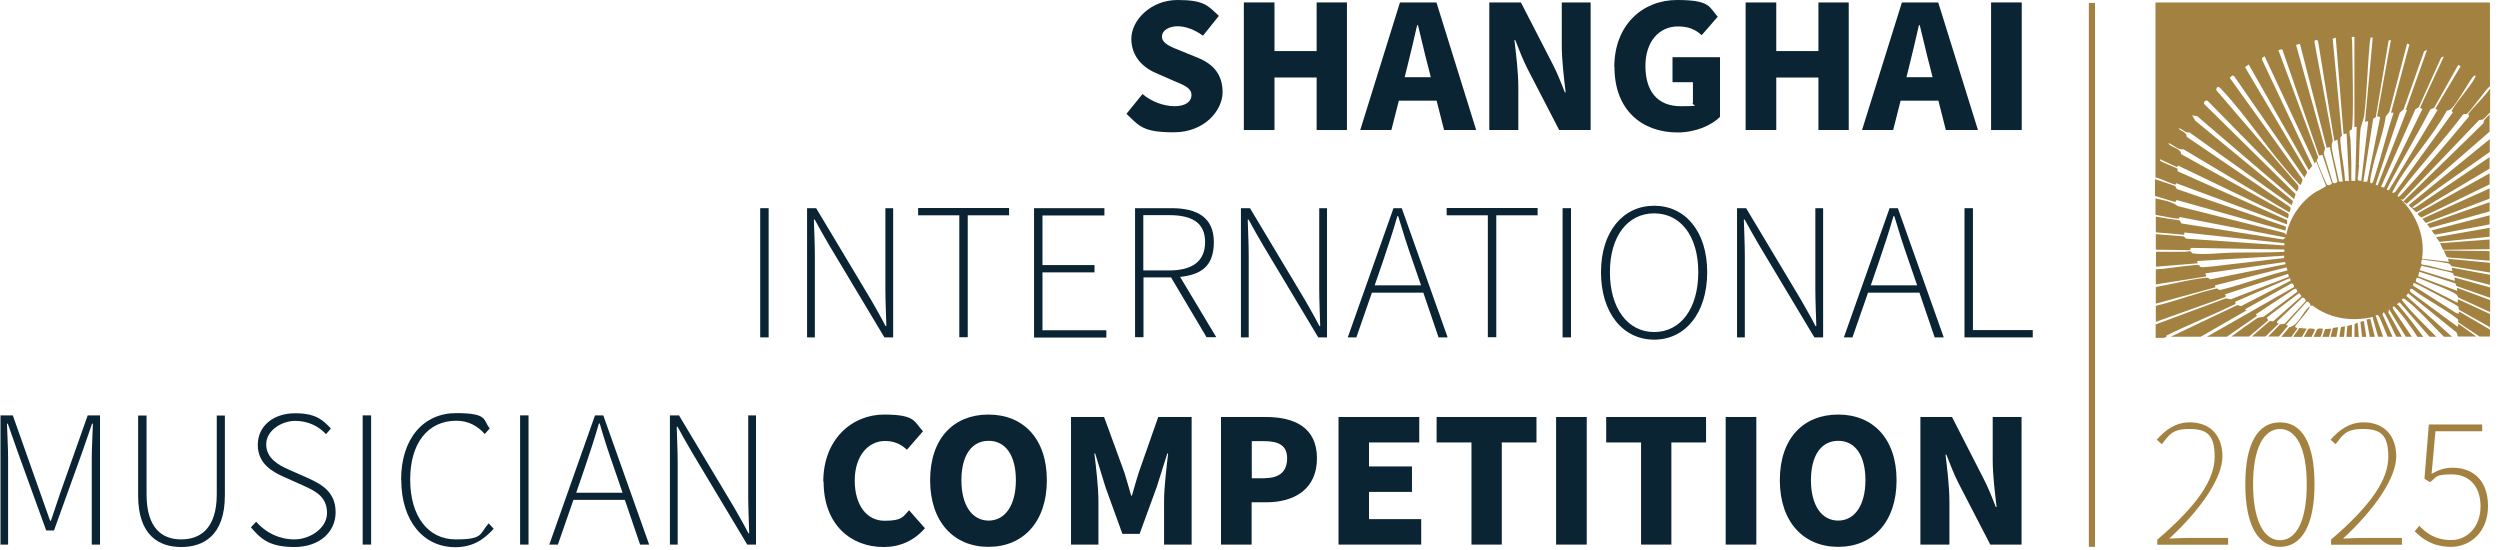 <?xml version="1.0" encoding="UTF-8"?>
<svg id="Ebene_1" xmlns="http://www.w3.org/2000/svg" version="1.1" viewBox="0 0 1542 339">
  <!-- Generator: Adobe Illustrator 29.1.0, SVG Export Plug-In . SVG Version: 2.1.0 Build 142)  -->
  <defs>
    <style>
      .st0 {
        fill: #a38241;
      }

      .st1 {
        fill: #0a2433;
      }
    </style>
  </defs>
  <g>
    <path class="st1" d="M694.8,70.2l9.9-12.2c5.6,4.8,13.2,7.5,19.8,7.5s10.4-2.7,10.4-6.9-4.2-6-11.1-8.8l-10-4.4c-8.3-3.3-16-10.2-16-21.5S709.7,0,726.3,0s18.7,3.5,25.5,9.8l-9.8,12.2c-5.3-3.8-10.8-5.8-15.7-5.8s-9.6,2.3-9.6,6.4,5,6.2,12,8.9l9.8,4c9.8,3.9,15.6,10.4,15.6,21.4s-11,24.7-30,24.7-21.2-3.6-29.4-11.5Z"/>
    <path class="st1" d="M767.2,1.5h18.9v30h26V1.5h18.7v78.7h-18.7v-32.4h-26v32.4h-18.9V1.5Z"/>
    <path class="st1" d="M863.5,1.5h22.5l24.5,78.7h-19.8l-4.6-18.1h-23.3l-4.6,18.1h-19.2L863.5,1.5ZM866.4,47.6h16.1l-1.7-6.8c-2.1-7.7-4.1-17.1-6.2-25.3h-.5c-1.9,8.2-4,17.5-6,25.3l-1.7,6.8Z"/>
    <path class="st1" d="M918.6,1.5h19.5l19.4,37.7c2.8,5.3,5.3,11.6,7.7,17.8h.5c-1-8.5-2.4-19.7-2.4-29V1.5h17.8v78.7h-19.4l-19.5-37.7c-2.7-5.3-5.2-11.6-7.6-17.8h-.5c1,8.7,2.4,19.6,2.4,29v26.5h-17.9V1.5Z"/>
    <path class="st1" d="M995.7,41.4C995.7,15.2,1013.3,0,1034.4,0s19.7,4.6,25.1,10.3l-9.9,11.4c-3.9-3.5-8-5.4-14.6-5.4-11.6,0-20.1,9.2-20.1,24.4s7.1,24.8,21.8,24.8,5.8-.7,7.5-2.1v-12.7h-12.6v-15.4h29.3v36.8c-5.4,5.3-15.1,9.6-26.2,9.6-21.8,0-38.9-13.7-38.9-40.3Z"/>
    <path class="st1" d="M1076.7,1.5h18.9v30h26V1.5h18.7v78.7h-18.7v-32.4h-26v32.4h-18.9V1.5Z"/>
    <path class="st1" d="M1173,1.5h22.5l24.5,78.7h-19.8l-4.6-18.1h-23.3l-4.6,18.1h-19.2l24.6-78.7ZM1175.9,47.6h16.1l-1.7-6.8c-2.1-7.7-4.1-17.1-6.2-25.3h-.5c-1.9,8.2-4,17.5-6,25.3l-1.7,6.8Z"/>
    <path class="st1" d="M1228.1,1.5h18.9v78.7h-18.9V1.5Z"/>
    <path class="st1" d="M468.9,128.4h5.2v79.7h-5.2v-79.7Z"/>
    <path class="st1" d="M497.8,128.4h5.6l33.9,56.6c3,5.3,6.2,10.8,8.9,16.1h.5c-.2-7.9-.6-15.5-.6-23.1v-49.6h4.8v79.7h-5.4l-33.9-56.6c-3.1-5.3-6.3-10.9-9.1-16.1h-.5c.2,7.6.6,14.8.6,22.4v50.3h-4.8v-79.7Z"/>
    <path class="st1" d="M591.7,132.8h-25.4v-4.5h56.1v4.5h-25.5v75.2h-5.2v-75.2Z"/>
    <path class="st1" d="M637.8,128.4h43.4v4.5h-38.2v30.6h32.1v4.5h-32.1v35.7h39.4v4.5h-44.6v-79.7Z"/>
    <path class="st1" d="M700,128.4h22.6c15.9,0,26.1,5.8,26.1,20.9s-8,20.1-20.8,21.5l22.3,37.2h-6l-21.9-36.9h-17v36.9h-5.2v-79.7ZM721.2,166.8c14.3,0,22.1-5.7,22.1-17.5s-7.9-16.6-22.1-16.6h-16v34.1h16Z"/>
    <path class="st1" d="M765.4,128.4h5.6l33.9,56.6c3,5.3,6.2,10.8,8.9,16.1h.5c-.2-7.9-.6-15.5-.6-23.1v-49.6h4.8v79.7h-5.4l-33.9-56.6c-3.1-5.3-6.3-10.9-9.1-16.1h-.5c.2,7.6.6,14.8.6,22.4v50.3h-4.8v-79.7Z"/>
    <path class="st1" d="M859.5,128.4h5.1l28.3,79.7h-5.6l-9.4-27.6h-31.7l-9.6,27.6h-5.3l28.2-79.7ZM847.8,176h28.7l-5.2-15.1c-3.3-9.4-6-17.8-8.9-27.6h-.5c-2.8,9.8-5.6,18.1-8.8,27.6l-5.2,15.1Z"/>
    <path class="st1" d="M917.7,132.8h-25.4v-4.5h56.1v4.5h-25.5v75.2h-5.2v-75.2Z"/>
    <path class="st1" d="M963.8,128.4h5.2v79.7h-5.2v-79.7Z"/>
    <path class="st1" d="M987.5,167.9c0-25.2,13.7-41,32.8-41s32.7,15.8,32.7,41-13.5,41.6-32.7,41.6-32.8-16.3-32.8-41.6ZM1047.5,167.9c0-22.3-10.9-36.3-27.2-36.3s-27.3,14-27.3,36.3,11,36.9,27.3,36.9,27.2-14.5,27.2-36.9Z"/>
    <path class="st1" d="M1071.4,128.4h5.6l33.9,56.6c3,5.3,6.2,10.8,8.9,16.1h.5c-.2-7.9-.6-15.5-.6-23.1v-49.6h4.8v79.7h-5.4l-33.9-56.6c-3.1-5.3-6.3-10.9-9.1-16.1h-.5c.2,7.6.6,14.8.6,22.4v50.3h-4.8v-79.7Z"/>
    <path class="st1" d="M1165.5,128.4h5.1l28.3,79.7h-5.6l-9.4-27.6h-31.7l-9.6,27.6h-5.3l28.2-79.7ZM1153.8,176h28.7l-5.2-15.1c-3.3-9.4-6-17.8-8.9-27.6h-.5c-2.8,9.8-5.6,18.1-8.8,27.6l-5.2,15.1Z"/>
    <path class="st1" d="M1211.7,128.4h5.2v75.2h36.9v4.5h-42.1v-79.7Z"/>
    <path class="st1" d="M.3,256.2h7.6l16.7,47.2c2.1,5.9,4.2,11.7,6.3,17.8h.5c2-6,4-11.9,6-17.8l16.7-47.2h7.6v79.7h-5.1v-53.2c0-6.4.5-14.8.7-21.4h-.5l-6.2,17.9-17.3,48h-4.8l-17.4-48-6.3-17.9h-.5c.2,6.7.7,15,.7,21.4v53.2H.3v-79.7Z"/>
    <path class="st1" d="M85.2,305.6v-49.3h5.2v48.6c0,21.4,10,27.8,21.4,27.8s21.9-6.4,21.9-27.8v-48.6h5v49.3c0,24.8-13.3,31.8-26.9,31.8s-26.6-7-26.6-31.8Z"/>
    <path class="st1" d="M154.7,325.3l3.3-3.5c5.8,6.7,14.2,10.9,23.6,10.9s20.1-6.7,20.1-16.3-6.5-13.3-14.4-16.8l-12.1-5.4c-6.9-3.1-16.2-8-16.2-19.8s9.8-19.5,23-19.5,17.3,4.4,22.1,9.4l-3,3.5c-4.7-5-11.1-8.2-19.1-8.2s-17.8,5.7-17.8,14.5,8,12.9,13.8,15.5l12.2,5.4c8.8,4,16.8,8.8,16.8,21s-10,21.4-25.4,21.4-20.7-5-26.8-12.1Z"/>
    <path class="st1" d="M223.7,256.2h5.2v79.7h-5.2v-79.7Z"/>
    <path class="st1" d="M247.4,295.9c0-25.3,13.7-41.1,34-41.1s16.4,4.6,20.7,9.4l-3.1,3.5c-4.4-5-10.2-8.2-17.5-8.2-17.7,0-28.5,14-28.5,36.3s10.8,36.9,28.1,36.9,14.5-3.4,20.3-9.9l3.1,3.3c-6.2,7-13.3,11.4-23.7,11.4-19.6,0-33.3-16.2-33.3-41.5Z"/>
    <path class="st1" d="M320.8,256.2h5.2v79.7h-5.2v-79.7Z"/>
    <path class="st1" d="M367,256.2h5.1l28.3,79.7h-5.6l-9.4-27.6h-31.7l-9.6,27.6h-5.3l28.2-79.7ZM355.3,303.9h28.7l-5.2-15.1c-3.3-9.4-6.1-17.8-8.9-27.6h-.5c-2.8,9.8-5.6,18.1-8.8,27.6l-5.2,15.1Z"/>
    <path class="st1" d="M413.2,256.2h5.6l33.9,56.6c3,5.3,6.2,10.8,8.9,16.1h.5c-.2-7.9-.6-15.5-.6-23.1v-49.6h4.8v79.7h-5.4l-33.9-56.6c-3.1-5.3-6.3-10.9-9.1-16.1h-.5c.2,7.6.6,14.8.6,22.4v50.3h-4.8v-79.7Z"/>
    <path class="st1" d="M507.8,297.1c0-26.2,17.7-41.4,37.5-41.4s18.5,4.6,24,10.3l-9.9,11.4c-3.9-3.6-8-5.4-13.5-5.4-10.4,0-18.7,9.2-18.7,24.4s7.4,24.8,18.4,24.8,11.4-2.5,15.1-6.5l9.8,11.1c-6.9,7.9-15.6,11.6-25.5,11.6-20.1,0-37-13.7-37-40.3Z"/>
    <path class="st1" d="M573.7,296.2c0-25.9,14.6-40.5,36-40.5s36,14.8,36,40.5-14.6,41.1-36,41.1-36-15.4-36-41.1ZM626.6,296.2c0-15.4-6.4-24.3-16.8-24.3s-16.8,8.9-16.8,24.3,6.5,24.9,16.8,24.9,16.8-9.7,16.8-24.9Z"/>
    <path class="st1" d="M660.4,257.2h20.6l12.5,34.2c1.4,4.6,2.8,9.3,4.2,14.3h.5c1.4-5,2.7-9.7,4.2-14.3l12-34.2h20.6v78.7h-17v-27.3c0-7.7,1.6-21.2,2.5-28.9h-.5l-6.5,20.6-10.6,29h-10.6l-10.5-29-6.3-20.6h-.5c1,7.7,2.5,21.2,2.5,28.9v27.3h-16.9v-78.7Z"/>
    <path class="st1" d="M753.1,257.2h27.7c17.3,0,31.5,6.2,31.5,25.5s-14.4,27.1-31,27.1h-9.3v26.1h-18.9v-78.7ZM780.2,294.9c9.3,0,13.7-4.4,13.7-12.2s-5-10.6-14.1-10.6h-7.7v22.9h8.2Z"/>
    <path class="st1" d="M825.6,257.2h49.8v15.7h-31v14.8h26.5v15.7h-26.5v16.8h32.2v15.7h-51v-78.7Z"/>
    <path class="st1" d="M907.5,272.9h-21.4v-15.7h61.6v15.7h-21.4v63h-18.7v-63Z"/>
    <path class="st1" d="M959.8,257.2h18.9v78.7h-18.9v-78.7Z"/>
    <path class="st1" d="M1012.1,272.9h-21.4v-15.7h61.6v15.7h-21.4v63h-18.7v-63Z"/>
    <path class="st1" d="M1064.4,257.2h18.9v78.7h-18.9v-78.7Z"/>
    <path class="st1" d="M1097.8,296.2c0-25.9,14.6-40.5,36-40.5s36,14.8,36,40.5-14.6,41.1-36,41.1-36-15.4-36-41.1ZM1150.6,296.2c0-15.4-6.4-24.3-16.8-24.3s-16.8,8.9-16.8,24.3,6.5,24.9,16.8,24.9,16.8-9.7,16.8-24.9Z"/>
    <path class="st1" d="M1184.5,257.2h19.5l19.3,37.7c2.8,5.3,5.3,11.6,7.7,17.8h.5c-1-8.5-2.4-19.7-2.4-29v-26.5h17.8v78.7h-19.3l-19.5-37.7c-2.7-5.3-5.2-11.6-7.6-17.8h-.5c1,8.7,2.4,19.6,2.4,29v26.5h-17.9v-78.7Z"/>
  </g>
  <g>
    <path class="st0" d="M1330.6,332.9c25.7-22,35.4-37.6,35.4-51.2s-4.8-17.1-15.7-17.1-12.5,4-16.9,9.4l-3.1-2.8c5.4-6.1,11.7-10.7,20.3-10.7,12.8,0,20.2,8.3,20.2,21s-12.2,31.6-32.8,50.7c3.9-.2,8.1-.4,12.1-.4h24.2v4.2h-43.7v-3Z"/>
    <path class="st0" d="M1384.9,298.6c0-25.7,8.1-38.1,21.4-38.1s21.3,12.4,21.3,38.1-8.1,38.7-21.3,38.7-21.4-12.6-21.4-38.7ZM1422.8,298.6c0-22.2-6.5-34-16.5-34s-16.6,11.8-16.6,34,6.5,34.6,16.6,34.6,16.5-11.9,16.5-34.6Z"/>
    <path class="st0" d="M1437.7,332.9c25.7-22,35.4-37.6,35.4-51.2s-4.8-17.1-15.7-17.1-12.5,4-16.8,9.4l-3.1-2.8c5.4-6.1,11.7-10.7,20.3-10.7,12.8,0,20.2,8.3,20.2,21s-12.2,31.6-32.8,50.7c3.9-.2,8.1-.4,12.1-.4h24.2v4.2h-43.7v-3Z"/>
    <path class="st0" d="M1489.5,327.6l2.7-3.3c4.3,4.5,9.9,8.8,19.8,8.8s18-8.3,18-20.7-6.9-19.8-17.8-19.8-9.1,1.9-13.4,4.8l-3.4-2.1,2.7-33.5h32.9v4.2h-28.8l-2.4,26.3c3.7-2.2,7.6-3.8,13-3.8,12.1,0,21.8,7.3,21.8,23.7s-11.4,25.1-22.8,25.1-17.9-5.1-22.5-9.7Z"/>
  </g>
  <rect class="st0" x="1288.4" y="1.8" width="3.8" height="335.5"/>
  <g>
    <polygon class="st0" points="1535.6 130.4 1535.6 124.7 1497 138.2 1498.8 140.6 1535.6 130.4"/>
    <polygon class="st0" points="1535.6 122.5 1535.6 116.2 1494.1 134.9 1496.2 137.5 1535.6 122.5"/>
    <polygon class="st0" points="1535.6 113.7 1535.6 106.9 1491.6 131.4 1491.3 132.3 1493.4 134.2 1535.6 113.7"/>
    <path class="st0" d="M1502.8,144.6l32.8-6.2v-5.6l-35.8,9.3c1,.9,1.3,2.8,3,2.6Z"/>
    <path class="st0" d="M1342.7,123.4l66.8,18.8c.2-.8,1-1.9,0-2.6l-66.8-23-1.1-1.9-12.4-4.2v10.4c4.2,1.1,8.4,2.6,12.5,3.7l.9-1.3Z"/>
    <polygon class="st0" points="1535.6 146 1535.6 140.5 1502.6 146.3 1504.7 149.2 1535.6 146"/>
    <path class="st0" d="M1411.9,202l-4.8,5.8h6.2l3.8-5.3-1.4-.7v-.7c1.5-2.2,8.8-10.1,9-12.1-.5.2-.8.5-1.2.9-3.7,3.8-6.2,10.9-11.6,12Z"/>
    <polygon class="st0" points="1509 158.3 1509.9 158.8 1535.6 160.8 1535.6 154.9 1507.3 154.5 1509 158.3"/>
    <path class="st0" d="M1488,128.6c0-1.3,1.8-2,2.7-2.7,14.5-11.2,30-21.4,45-32.2v-7.9l-50,40.7c0,.4,1.9,1.7,2.3,2.1Z"/>
    <polygon class="st0" points="1505 150 1506.9 154.1 1535.6 153.7 1535.6 147.7 1505 150"/>
    <path class="st0" d="M1532.3,74l-.6,2.1-49.4,48.2,2.1,1.4,51.2-44.5v-10.6c-1.3,1.2-2.4,2.3-3.3,3.4Z"/>
    <path class="st0" d="M1490.8,130.7l44.8-26.7v-7.1l-45.7,31-2,.6c.8.8,1.9,2.5,2.8,2.2Z"/>
    <polygon class="st0" points="1437.9 202.7 1434.1 203 1432.4 207.8 1436.5 207.8 1437.9 202.7"/>
    <path class="st0" d="M1432.4,205l.3-2.3c-1.3,0-3-.5-3.7.8l-2,4.3h4.3l1.1-2.8Z"/>
    <path class="st0" d="M1427.6,204c1.2-1.6-3.3-1.5-3.8-1.2l-2.8,5h4.8l1.8-3.8Z"/>
    <polygon class="st0" points="1414.4 207.8 1419.8 207.8 1422.8 202.7 1418.2 202.3 1414.4 207.8"/>
    <polygon class="st0" points="1459.7 197.1 1461.7 207.8 1464.8 207.8 1462 196.6 1459.7 197.1"/>
    <path class="st0" d="M1336.2,207c14-6.9,28.6-12.7,42.7-19.5l-.2-1.4,33.8-14.6.4,1.6-30.6,15.7-2.4-.6-41,19.5h18.5l28.2-16.2-.9-.7,28.7-16c.9-.1,1.8,1.4,1.5,2.3l-53.7,30.6h12.3l18.7-12.9-.8-.9,23.6-15.6,1.3-.2.8,1.8-20.9,15.5-3.6.6c-5.5,3.7-11,7.6-16.3,11.6h10.9l11.4-9.6.4-.5-.9-1.6,20-15.1,1.5,1.9-17.5,15.5-2.1-.2-11.1,9.6h8.4l8.3-8.1-1.1-.2v-1c0,0,15-14.2,15-14.2.5-.5.9-.6,1.6-.3.2,0,1.7,1.8.8,2.2l-12.7,13.7-2.9.4-7.3,7.5h6.6l5.7-6.7-1.4-.5,12.8-14.2c1.2-.6,2.5,1.4,2.4,2.6.5-.2.8-.6,1.4-.2,10.8,8.1,24.3,9.9,37.3,6.9-.2.4-.3.8-.1,1.3,1,3.6,2.1,7.2,3.1,10.9h3.1l-4.6-13.1c1.8-1.2,2.5,1.5,3.1,2.8,1.4,3.3,2.9,6.8,4.3,10.3h3l-5.9-13.1c-.5-.5,0-1.9.5-1.9.7,0,5.6,10.6,6.3,12.1.5,1,.9,1.9,1.4,2.9h3.5l-8.4-15,.5-1.9,10.3,16.9h3.7l-11.7-17.3c-.2-2.1.8-1.5,1.8-.4,4.7,4.9,9.1,11.3,13.4,17.8h3.6c-5-6.6-10-13.3-15.3-19.4-.3-.3-.5-.4-.9-.4-.2-.3,1.5-2.2,2.1-.9l17.9,20.6h4.2c-6.4-6.5-14.8-14.5-19.9-21-.6-.7-2-1.8-.7-2.5.9-.2,2.2,1,2.9,1.6,7.7,6.1,14.9,14.6,22.4,21.9h5l-28.2-25.2,1.1-1.6,30,24.3.6,2.1.4.3h11.1l-11-7.9-.5,1.9-28.8-21.2c-1.4-1-.6-3,1-2,8.6,6.5,18.5,11.3,27,17.8,1.1.8,1.4,1.1,1,2.5,4.4,3,8.9,6,13.3,8.9h6.4v-4.3l-19.1-11.2-.2,1.4-1.4-.3-26.8-17.1.4-1.6c.3-.2,5.7,2.6,6.6,3.1,2.7,1.4,20.4,10.6,21,11.6.3.5.1,1.2.3,1.8l19.2,10.8v-8.1l-19.6-9.1c-.6.3.3,2.4-.9,1.9l-25.2-12.8c0-.7,0-2.5,1.1-2.3.8,0,4.4,1.7,5.5,2.1,4.7,1.9,14.2,5.4,18.1,7.9,1,.6.9,1.3,1.4,2.1l19.7,9v-7.4l-20.5-7.6.2,1.9-24.1-9,.7-2.8,22.3,7.2c.3.3.1,1.4.9,1.7l20.5,7.2v-6.4l-21.5-6c-1.5-.3.4,1.3-.5,1.9l-21.5-6.6,1.2-2.7c2.4.8,18.9,3.9,19.5,4.7.2.3-.1,1.3.7,1.4l22,5.7v-6.2l-22.9-4.3c-1.8-.1.7,2-.9,1.9-5.6-.6-12.1-3.2-17.9-3.9-1.4-.1-.4-3.2,0-3.2,4.5,1,9.1,1.1,13.6,2,2.1.4,3.1.2,4.4,2.2l23.7,3.9v-6l-25.9-2.5.5,1.9-16.5-1.9c2.1-13.6-3.6-27.4-13.2-36.8l1.4.4,47-49.1,2.4-.4c.7-.5,2.4-2.3,4.4-4.4v-14.6c-.2.2-.3.4-.5.6-3.6,5-9.1,10-13,15,1,1.4,0,2.2-1.2,3.5-12.4,15-26.1,30.9-39.2,45.2-.5.5-2,2.4-2.6,2.3-1.4-.3.4-2.1.7-2.6,12.4-16.3,26.6-31.5,39-47.9.6-.8,1.9-.2,2.5-.6,1.4-.8,10.7-13.5,13.1-16,.4-.4.7-.7,1.1-.8V1.5h-206.3v107.9c3.9.9,8.5,3.6,12.4,4.5l.4-.9,68.4,25.4v-2.6s-67.6-30.2-67.6-30.2v-1.6c-1.6-.9-10.3-4.1-10.8-5-.1-.2,0-.8.2-.7l10.4,4.8.5-1,67.8,32.6c.2-1,1-2.2,0-3.1l-65.8-36.5c-.5-3.8-5.5-3.8-7.9-6.4.3-.7,1.2,0,1.6.3,2.6,1.3,4.6,3.5,7.7,3.1l65.1,38.8c.5,0,1.5-2.9.5-3.3l-63.6-43.2c-.1-3-3.3-3.3-5.2-5.2,2.6-.2,3.7,3,6.9,2.5l63,44.9.8-2.6-60.3-49.6-1.9-3.3,3.2.6,59.7,51.1.9-3.1-56.5-55.7c0-1.3.7-2.3,2.2-1.9l55,56c1.1-1.2,1.6-2.9.5-4.2l-50.2-58.4c.7-3.1,1.9-1.8,3.5-.2,16.3,17.3,30.2,39.8,46.5,56.9.4.4,1.7,2.1,2.3,1.7.2-1.4,1.6-2.6.5-4l-44.4-61.9,1.7-1.5,1.1.6,43.4,62.6c0-1.6,2.1-2.6,1.2-4.2l-38-64.1,2.3-1.6,37.1,65.2,2.1-2.7-30.9-65.3v-1.4s1.5-.9,1.5-.9l30.9,66.1.9-1.4,6.1,15.3c-.2.6-6.3,3.5-7.5,4.4-8.4,5.7-15.2,15.7-17,25.7l-1.4-1.2-65.6-16.5c-3.4-2.8-8.8-3.6-13.7-4.7v10.1c5.9,1.1,13.8,2.7,14.5,2.3.2-.1,0-1.2,1.2-.8l64.6,12.5-1.6,1.2-62.7-9.9-1.1-1.9c-4.9-.7-9.8-1.4-14.7-2.3v9.7l17.4,1.5.3-1.4,61.6,6.6v1.4s-60.6-4.2-60.6-4.2l-1.5-1.4-17.2-1.4v9.6l21.2.3.3-1.4,57.8,1v1.4c-10.5.6-20.9.3-31.4.5-7.8.1-17.2,1.5-25,.5-1.1-.1-.6-1-1.6-1.3-.7-.2-2.6.3-3.5.3-5.9,0-11.8,0-17.7,0v9.2l25.7-2.1-.3-1.4,53.8-3.3-.3,1.5c-10.7,1.1-21.4,2.6-32.1,3.7-5.5.6-12.7,1.7-18,1.9-2.3,0-1.7-1-2.2-1.3-1-.6-19.4,2-22.3,2.3-1.5.1-3,.2-4.4.3v9.3l31.1-4.9-.5-1.9,49-7c0,0,.4,1,.6,1.3l-46.6,9.4c-1.8-1.4-2.3-1-4.5-.8-9.6,1.2-19.3,3.8-29.1,5.5v10.3l36.8-10.1-.3-1.2,44.2-11.1.5,1.9c-13.4,3.2-26.4,8.3-39.7,11.6-2.1.5-1.9.8-3.8-.5-12.3,2.6-25.3,7.9-37.7,10.7v9.9l42.6-15.2.8-.8-.9-.9,39.1-12.7.5,1.8-35.9,13.9-3-.6-43.3,16.1v8.3h5.2c.6-.3,1.1-.5,1.6-.8ZM1526.6,47.9c-3.8,6.9-10.6,13.6-14.5,20.6l.9.7-35.7,49.3-1.6.6c-.2-.9.3-1.3.6-2,8.4-16.2,24-32.4,32.8-48.7,1.1-.5,1.6-.3,2.7-1.2,3.6-3.3,9.7-14.6,13.2-19.4,1.1-1.5,2.7-1.9,1.5.1ZM1517.7,40.9l-15.6,26.2,1.4.7-29.6,48.8c0,.8-1.4.7-1.6.6-.4-.4,2.3-5.2,2.7-6,7.8-14.7,16.5-29,24.1-43.8l2.2-.8,14.9-26.5,1.4.7ZM1507.3,35l-14.6,31.4,1.4.9-23.6,48.4-1.9-.5,21.2-47.8,2.1-1.3,13.8-30.6,1.5-.6ZM1497,30.8l-13.2,37.1.9-.2-18.2,46.7-1.2-.5,14.9-44.4,2.3-2,12.7-35.9,1.8-.8ZM1486.1,27.5l-11.3,42h1.4s0,.6,0,.6c-4.2,12.5-7.2,25.4-11.2,38-.4,1.2-.9,3.2-1.4,4.2-.7,1.3-1.9.9-1.7-.7,1.5-12.6,7.8-27.1,9.7-39.9l2.1-2.6,11-42.2,1.4.5ZM1465.4,72.2l7.9-47.2,1.4-.3-8.5,47,1.9.5-8,39.9h-2.4s6.1-38.9,6.1-38.9l1.5-.9ZM1454.9,101.9c.4-7.1.3-14.6,1-21.7.3-3.1,1.9-5.7,2.4-9.5,1.7-14.7,2-30,3.4-44.8,0-.9.5-1.7.4-2.7h1.4s-4.7,51.3-4.7,51.3c-.3,1.6,1.4-.3,1.9.4l-4.2,36.3c0,.6-2.1.4-2.3-.5.3-2.8.7-6.1.9-8.9ZM1449.4,80.5c.1-.2.9-.3,1.1-.6,1.5-2.3.4-48,.3-54.6,0-1.5-1.2-2.7,1.4-2.6v55.7l1.4-.2-.9,33.3h-2.4c-.1-3.7.1-7.4,0-11.1-.2-4.7-.3-9.4-.5-14.2,0-1.4-1.1-4.7-.4-5.8ZM1440.7,23.3l4.8,59.5,1.9-.5,1.4,29.3h-2.4c-.3-8-2.3-15.9-2.8-23.9,0-1.5-.5-3.3.9-3.9l-5.7-59.9,1.9-.7ZM1429.8,25.5l10,61.5,1.9-.9,3.3,25.9h-2.3c-1.2-6.4-3.1-12.8-4.2-19.2-.4-2.6-.6-3.4.4-6l-11.3-60.6c-.4-1.5,1.7-2.2,2.2-.7ZM1418.6,27l16.5,64.2,1.9-.5,4.7,21c.1,1.3-2.4,1.6-2.9.9l-5.5-18,.8-3-17.9-63.9,2.4-.7ZM1429.1,99.3c-.3-1.2,1.1-1.6.6-2.8l-24.4-65.6,2.4-.5,22.7,65.6,2.1-.5,5.8,17.7c-.7.8-2.2,1.5-3,.7-.6-.5-5.9-13.4-6.2-14.7Z"/>
    <path class="st0" d="M1454.2,199l-1.9.9c0,2.6,0,5.3-.1,7.9h2.7l-.7-8.8Z"/>
    <polygon class="st0" points="1458 198 1455.9 198.5 1456.9 207.8 1459.6 207.8 1458 198"/>
    <polygon class="st0" points="1442.9 207.8 1445.8 207.8 1446.4 201.3 1443.9 201.7 1442.9 207.8"/>
    <polygon class="st0" points="1442.2 201.8 1438.9 202.3 1437.5 207.8 1441.1 207.8 1442.2 201.8"/>
    <polygon class="st0" points="1447.3 207.8 1450.6 207.8 1450.7 200.3 1447.8 201.1 1447.3 207.8"/>
  </g>
</svg>